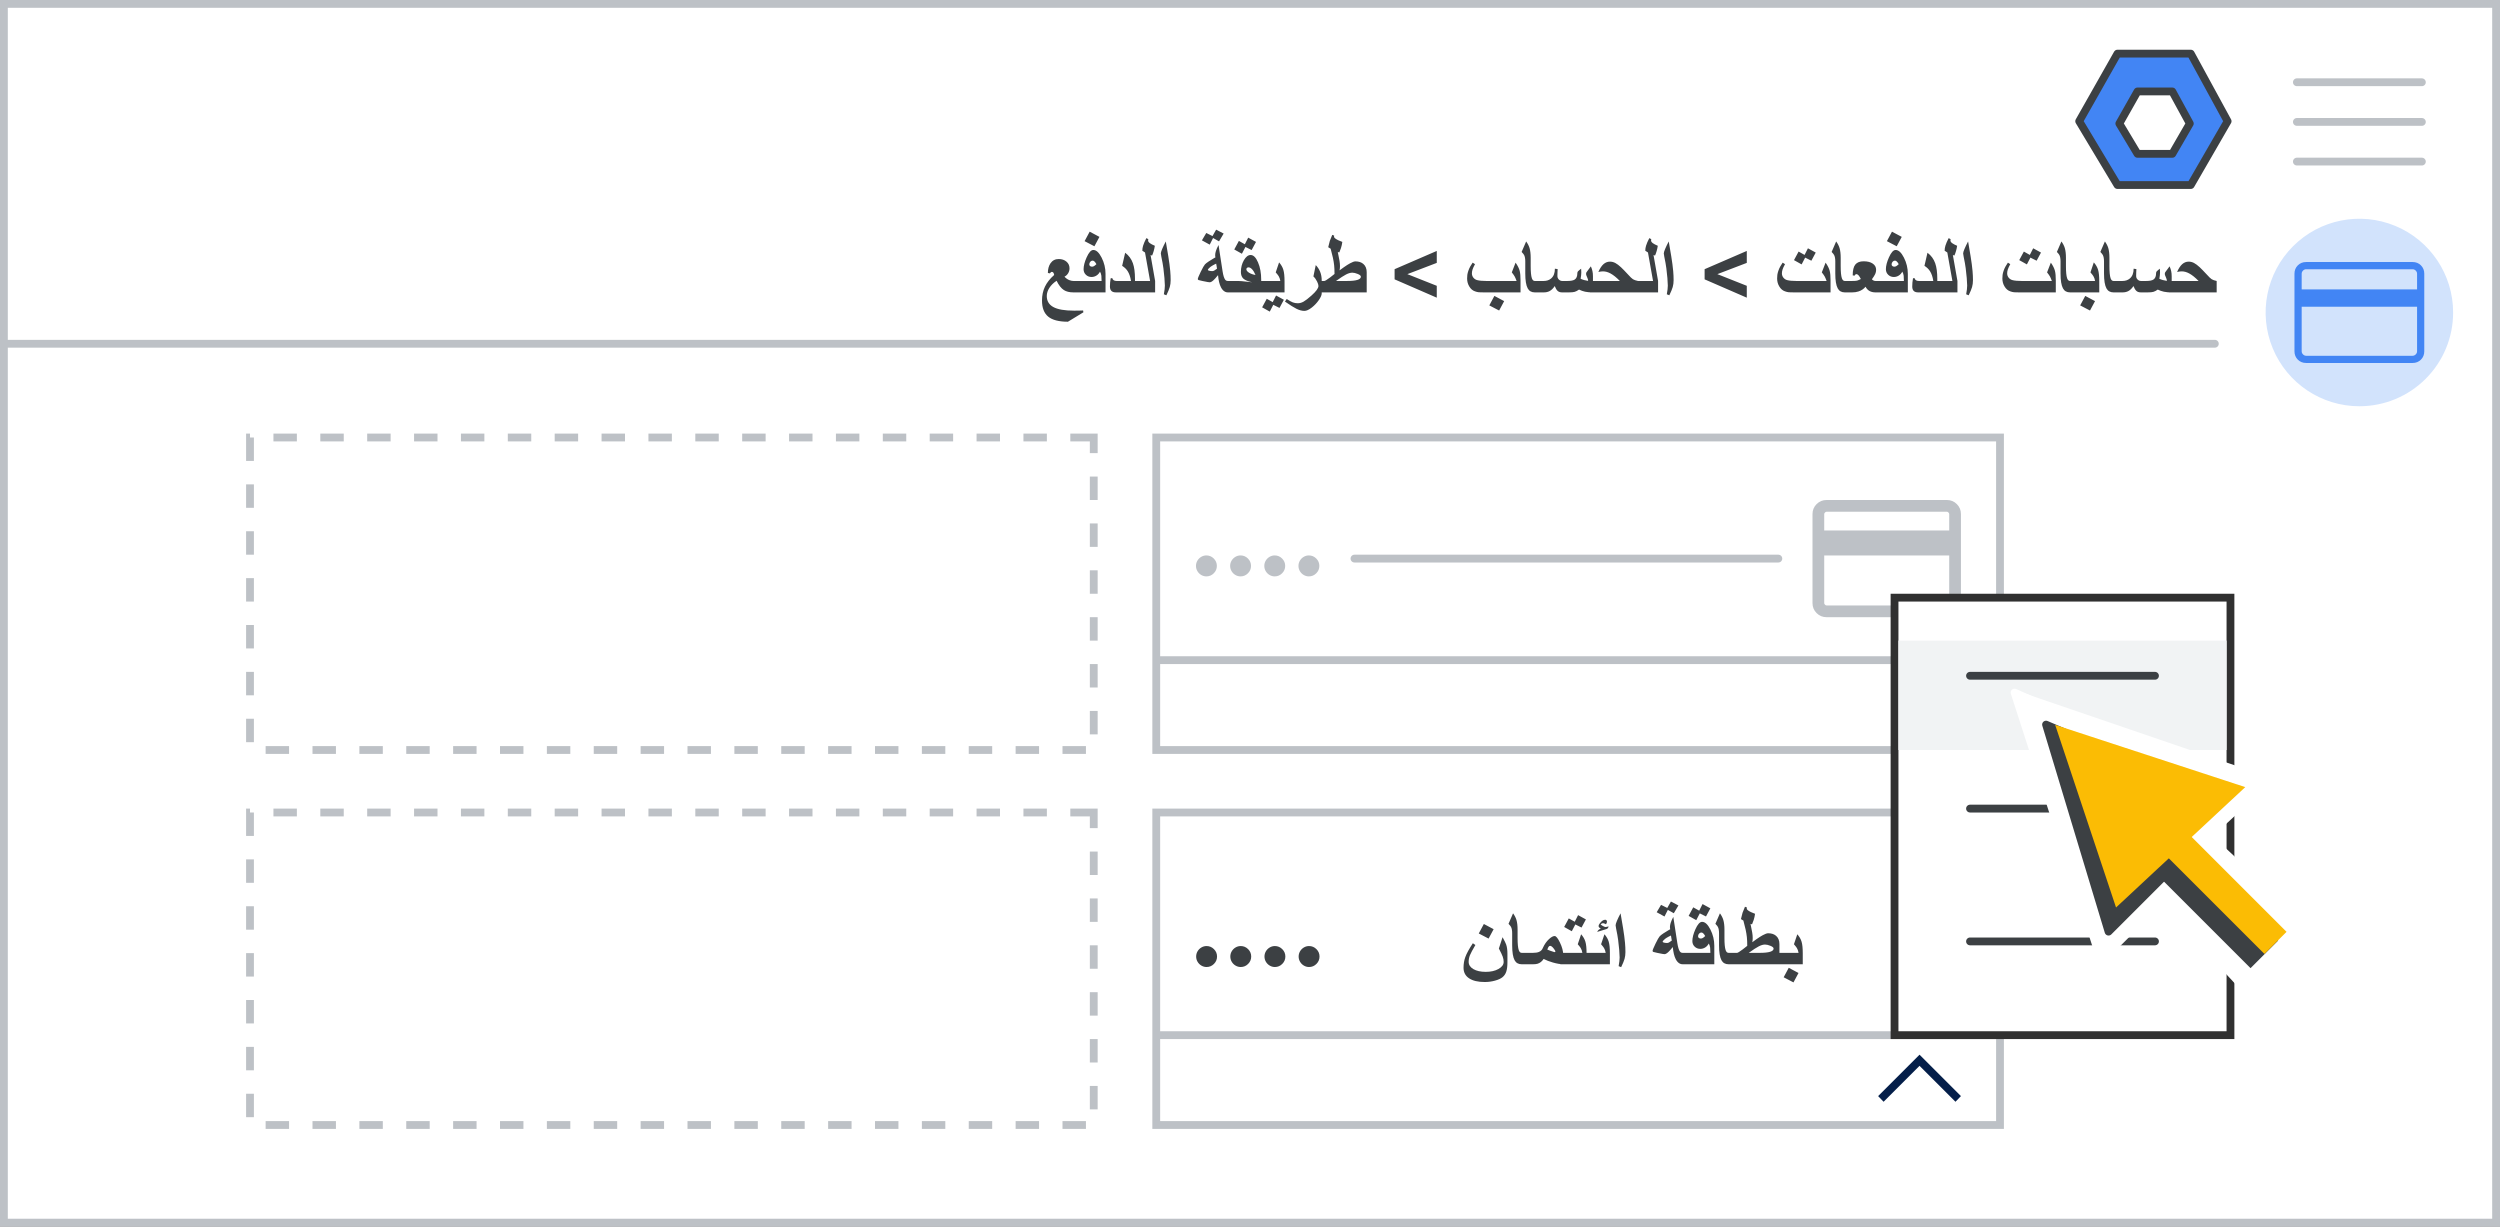 <svg width="320" height="157" viewBox="0 0 320 157" fill="none" xmlns="http://www.w3.org/2000/svg">
<rect x="0" y="0" width="320" height="157" fill="#808080" stroke="none"/>
<g id="admin-cc-payment-type-options 1" clip-path="url(#clip0_18_10531)">
<g id="admin-cc-payment-type-options">
<path id="Rectangle" d="M0.5 0.5H319.5V156.5H0.5V0.5Z" fill="white" stroke="#BDC1C6"/>
<path id="Line" d="M283.5 44H1" stroke="#BDC1C6" stroke-linecap="round"/>
<g id="Logos/admin">
<g id="Group-3-Copy">
<path id="Path-19" fill-rule="evenodd" clip-rule="evenodd" d="M280.417 6.864H271.038L266.136 15.517L271.038 23.685H280.417L285.136 15.517L280.417 6.864Z" fill="#4285F4" stroke="#3C4043" stroke-linejoin="round"/>
<path id="Path-19_2" fill-rule="evenodd" clip-rule="evenodd" d="M278.055 11.705H273.601L271.274 15.813L273.601 19.692H278.055L280.296 15.813L278.055 11.705Z" fill="white" stroke="#3C4043" stroke-linejoin="round"/>
</g>
</g>
<g id="UI/menu-light-grey">
<path id="Line_2" d="M310 10.529H294" stroke="#BDC1C6" stroke-linecap="round" stroke-linejoin="round"/>
<path id="Line_3" d="M310 15.606H294" stroke="#BDC1C6" stroke-linecap="round" stroke-linejoin="round"/>
<path id="Line_4" d="M310 20.683H294" stroke="#BDC1C6" stroke-linecap="round" stroke-linejoin="round"/>
</g>
<g id="nav-directory-on">
<path id="Path" d="M302 52C297.146 52 292.771 49.076 290.913 44.591C289.056 40.107 290.084 34.945 293.516 31.514C296.949 28.082 302.111 27.056 306.595 28.915C311.079 30.773 314.002 35.15 314 40.004C314 43.186 312.736 46.238 310.485 48.488C308.235 50.738 305.182 52.001 302 52Z" fill="#D2E3FC"/>
<g id="credit_card_BASELINE_P900">
<path id="Shape" d="M293.692 35.039V44.962C293.692 45.392 293.834 45.75 294.119 46.035C294.404 46.319 294.762 46.462 295.192 46.462H308.808C309.238 46.462 309.596 46.319 309.88 46.035C310.165 45.75 310.308 45.392 310.308 44.962V35.039C310.308 34.608 310.165 34.25 309.88 33.966C309.596 33.681 309.238 33.539 308.808 33.539H295.192C294.762 33.539 294.404 33.681 294.119 33.966C293.834 34.25 293.692 34.608 293.692 35.039ZM309.385 37.046H294.615V35.039C294.615 34.885 294.673 34.75 294.789 34.635C294.904 34.52 295.038 34.462 295.192 34.462H308.808C308.962 34.462 309.096 34.52 309.211 34.635C309.327 34.75 309.385 34.885 309.385 35.039V37.046ZM309.385 39.262V44.962C309.385 45.115 309.327 45.25 309.211 45.365C309.096 45.481 308.962 45.539 308.808 45.539H295.192C295.038 45.539 294.904 45.481 294.789 45.365C294.673 45.25 294.615 45.115 294.615 44.962V39.262H309.385Z" fill="#4285F4"/>
</g>
</g>
<path id="Rectangle_2" d="M148 56H256V96H148V56Z" stroke="#BDC1C6"/>
<path id="Rectangle_3" d="M148 104H256V144H148V104Z" stroke="#BDC1C6"/>
<path id="Rectangle_4" fill-rule="evenodd" clip-rule="evenodd" d="M140 56H32V96H140V56Z" stroke="#BDC1C6" stroke-dasharray="3 3"/>
<path id="Rectangle_5" fill-rule="evenodd" clip-rule="evenodd" d="M140 104H32V144H140V104Z" stroke="#BDC1C6" stroke-dasharray="3 3"/>
<path id="Line-18" d="M255.5 84.5H148.5" stroke="#BDC1C6" stroke-linecap="square"/>
<path id="Line-18_2" d="M255.5 132.5H148.5" stroke="#BDC1C6" stroke-linecap="square"/>
<g id="&#226;&#128;&#162;&#226;&#128;&#162;&#226;&#128;&#162;&#226;&#128;&#162;">
<path id="Path_2" d="M167.535 73.778C167.901 73.778 168.217 73.646 168.481 73.382C168.745 73.118 168.877 72.803 168.877 72.436C168.877 72.07 168.745 71.754 168.481 71.49C168.217 71.226 167.901 71.094 167.535 71.094C167.3 71.094 167.08 71.155 166.875 71.276C166.669 71.397 166.506 71.56 166.385 71.765C166.264 71.971 166.204 72.194 166.204 72.436C166.204 72.678 166.264 72.902 166.385 73.107C166.506 73.313 166.669 73.476 166.875 73.597C167.08 73.718 167.3 73.778 167.535 73.778Z" fill="#BDC1C6"/>
<path id="Path_3" d="M163.162 73.778C163.529 73.778 163.844 73.646 164.108 73.382C164.372 73.118 164.504 72.803 164.504 72.436C164.504 72.07 164.372 71.754 164.108 71.49C163.844 71.226 163.529 71.094 163.162 71.094C162.927 71.094 162.707 71.155 162.502 71.276C162.297 71.397 162.133 71.56 162.012 71.765C161.891 71.971 161.831 72.194 161.831 72.436C161.831 72.678 161.891 72.902 162.012 73.107C162.133 73.313 162.297 73.476 162.502 73.597C162.707 73.718 162.927 73.778 163.162 73.778Z" fill="#BDC1C6"/>
<path id="Path_4" d="M158.789 73.778C159.156 73.778 159.471 73.646 159.735 73.382C159.999 73.118 160.131 72.803 160.131 72.436C160.131 72.07 159.999 71.754 159.735 71.49C159.471 71.226 159.156 71.094 158.789 71.094C158.554 71.094 158.334 71.155 158.129 71.276C157.924 71.397 157.761 71.56 157.64 71.765C157.519 71.971 157.458 72.194 157.458 72.436C157.458 72.678 157.519 72.902 157.64 73.107C157.761 73.313 157.924 73.476 158.129 73.597C158.334 73.718 158.554 73.778 158.789 73.778Z" fill="#BDC1C6"/>
<path id="Path_5" d="M154.416 73.778C154.783 73.778 155.098 73.646 155.362 73.382C155.626 73.118 155.758 72.803 155.758 72.436C155.758 72.07 155.626 71.754 155.362 71.49C155.098 71.226 154.783 71.094 154.416 71.094C154.181 71.094 153.961 71.155 153.756 71.276C153.551 71.397 153.388 71.56 153.267 71.765C153.146 71.971 153.085 72.194 153.085 72.436C153.085 72.678 153.146 72.902 153.267 73.107C153.388 73.313 153.551 73.476 153.756 73.597C153.961 73.718 154.181 73.778 154.416 73.778Z" fill="#BDC1C6"/>
</g>
<g id="UI/line-light-grey">
<path id="Line-5" d="M227.628 71.5H173.372" stroke="#BDC1C6" stroke-linecap="round" stroke-linejoin="round"/>
</g>
<g id="Credit-card-&#226;&#128;&#162;&#226;&#128;&#162;&#226;&#128;&#162;&#226;&#128;&#162;">
<path id="Path_6" d="M167.557 123.778C167.924 123.778 168.239 123.646 168.503 123.382C168.767 123.118 168.899 122.802 168.899 122.436C168.899 122.069 168.767 121.754 168.503 121.49C168.239 121.226 167.924 121.094 167.557 121.094C167.323 121.094 167.103 121.154 166.897 121.275C166.692 121.396 166.529 121.559 166.408 121.765C166.287 121.97 166.226 122.194 166.226 122.436C166.226 122.678 166.287 122.901 166.408 123.107C166.529 123.312 166.692 123.475 166.897 123.596C167.103 123.717 167.323 123.778 167.557 123.778Z" fill="#3C4043"/>
<path id="Path_7" d="M163.184 123.778C163.551 123.778 163.866 123.646 164.13 123.382C164.394 123.118 164.526 122.802 164.526 122.436C164.526 122.069 164.394 121.754 164.13 121.49C163.866 121.226 163.551 121.094 163.184 121.094C162.95 121.094 162.73 121.154 162.524 121.275C162.319 121.396 162.156 121.559 162.035 121.765C161.914 121.97 161.853 122.194 161.853 122.436C161.853 122.678 161.914 122.901 162.035 123.107C162.156 123.312 162.319 123.475 162.524 123.596C162.73 123.717 162.95 123.778 163.184 123.778Z" fill="#3C4043"/>
<path id="Path_8" d="M158.812 123.778C159.178 123.778 159.494 123.646 159.758 123.382C160.022 123.118 160.154 122.802 160.154 122.436C160.154 122.069 160.022 121.754 159.758 121.49C159.494 121.226 159.178 121.094 158.812 121.094C158.577 121.094 158.357 121.154 158.152 121.275C157.946 121.396 157.783 121.559 157.662 121.765C157.541 121.97 157.481 122.194 157.481 122.436C157.481 122.678 157.541 122.901 157.662 123.107C157.783 123.312 157.946 123.475 158.152 123.596C158.357 123.717 158.577 123.778 158.812 123.778Z" fill="#3C4043"/>
<path id="Path_9" d="M154.439 123.778C154.805 123.778 155.121 123.646 155.385 123.382C155.649 123.118 155.781 122.802 155.781 122.436C155.781 122.069 155.649 121.754 155.385 121.49C155.121 121.226 154.805 121.094 154.439 121.094C154.204 121.094 153.984 121.154 153.779 121.275C153.573 121.396 153.41 121.559 153.289 121.765C153.168 121.97 153.108 122.194 153.108 122.436C153.108 122.678 153.168 122.901 153.289 123.107C153.41 123.312 153.573 123.475 153.779 123.596C153.984 123.717 154.204 123.778 154.439 123.778Z" fill="#3C4043"/>
</g>
<g id="credit_card_BASELINE_N800">
<path id="Shape_2" d="M232 65.8V77.2C232 77.7 232.175 78.125 232.525 78.475C232.875 78.825 233.3 79 233.8 79H249.2C249.7 79 250.125 78.825 250.475 78.475C250.825 78.125 251 77.7 251 77.2V65.8C251 65.3 250.825 64.875 250.475 64.525C250.125 64.175 249.7 64 249.2 64H233.8C233.3 64 232.875 64.175 232.525 64.525C232.175 64.875 232 65.3 232 65.8ZM249.5 67.9H233.5V65.8C233.5 65.733 233.533 65.667 233.6 65.6C233.667 65.533 233.733 65.5 233.8 65.5H249.2C249.267 65.5 249.333 65.533 249.4 65.6C249.467 65.667 249.5 65.733 249.5 65.8V67.9ZM249.5 71.1V77.2C249.5 77.267 249.467 77.333 249.4 77.4C249.333 77.467 249.267 77.5 249.2 77.5H233.8C233.733 77.5 233.667 77.467 233.6 77.4C233.533 77.333 233.5 77.267 233.5 77.2V71.1H249.5Z" fill="#BDC1C6"/>
</g>
<path id="Rectangle_6" d="M242.5 76.5H285.5V132.5H242.5V76.5Z" fill="white" stroke="#303030"/>
<g id="Group">
<g id="UI/line-dark-grey">
<path id="Line-5_2" d="M275.838 103.5H252.162" stroke="#3C4043" stroke-linecap="round" stroke-linejoin="round"/>
</g>
<g id="UI/line-dark-grey_2">
<path id="Line-5_3" d="M275.838 120.5H252.162" stroke="#3C4043" stroke-linecap="round" stroke-linejoin="round"/>
</g>
</g>
<g id="expand_more_BASELINE_P900">
<path id="Path_10" d="M245.7 135L251 140.3L250.3 141.025L245.7 136.425L241.1 141.025L240.4 140.3L245.7 135Z" fill="#041E49"/>
</g>
<path id="Rectangle_7" d="M243 82H285V96H243V82Z" fill="#F1F3F4"/>
<g id="UI/line-dark-grey_3">
<path id="Line-5_4" d="M275.838 86.5H252.162" stroke="#3C4043" stroke-linecap="round" stroke-linejoin="round"/>
</g>
<g id="UI/arrow">
<g id="white-bg">
<g id="Group_2">
<g id="Group-3">
<path id="Triangle" d="M257.865 88.652L285.052 100.816L276.094 101.248L280.179 111.592L268.912 122.859L257.865 88.652Z" fill="white" stroke="white" stroke-linejoin="round"/>
<path id="Triangle_2" d="M258.795 88.636L291.15 99.707L270.607 118.762L258.795 88.636Z" fill="white"/>
</g>
<g id="Group-2">
<path id="Rectangle_8" d="M274.883 113.831L282.36 106.189L296.149 119.127L287.664 127.612L274.883 113.831Z" fill="white"/>
</g>
</g>
</g>
<g id="Group-5-2">
<g id="Group_3">
<path id="Triangle_3" d="M261.894 92.75L282.894 101.75L275.894 102.25L278.894 110.25L269.894 119.25L261.894 92.75Z" fill="#3C4043" stroke="#3C4043" stroke-linejoin="round"/>
<g id="Group-2_2">
<path id="Rectangle_9" d="M276.174 112.03L279.257 108.814L291.604 120.389L288.068 123.924L276.174 112.03Z" fill="#3C4043"/>
<path id="Rectangle_10" d="M279.465 106.062L276.636 108.891L289.849 122.103L292.677 119.275L279.465 106.062Z" fill="#FBBC04"/>
</g>
<path id="Triangle_4" d="M263.061 92.784L287.394 100.75L270.853 116.158L263.061 92.784Z" fill="#FBBC04"/>
</g>
</g>
</g>
</g>
<path id="Payment Accounts &#62; A" d="M138.672 39.977L136.695 41.181C135.532 41.181 134.687 40.96 134.16 40.52C133.637 40.083 133.376 39.398 133.376 38.463C133.376 37.811 133.501 37.222 133.752 36.696C134.003 36.169 134.396 35.67 134.934 35.197C134.891 34.932 134.794 34.8 134.644 34.8C134.586 34.8 134.542 34.816 134.509 34.848C134.466 34.902 134.425 34.95 134.386 34.993L134.128 34.94C134.128 34.442 134.239 34.03 134.461 33.704C134.712 33.339 135.062 33.156 135.514 33.156C135.915 33.156 136.246 33.267 136.507 33.489C136.769 33.711 136.899 33.998 136.899 34.349C136.899 34.56 136.846 34.76 136.738 34.95C136.62 35.158 136.459 35.312 136.255 35.412C136.434 35.62 136.652 35.772 136.91 35.869C137.086 35.933 137.25 35.965 137.404 35.965H138.156V37.426H137.404C136.892 37.426 136.482 37.326 136.174 37.126C135.831 36.904 135.521 36.508 135.245 35.938C134.844 36.203 134.534 36.508 134.316 36.852C134.097 37.192 133.988 37.539 133.988 37.894C133.988 38.527 134.268 38.996 134.826 39.301C135.388 39.609 136.273 39.763 137.479 39.763C137.666 39.763 137.863 39.761 138.07 39.757C138.278 39.754 138.468 39.748 138.64 39.741L138.672 39.977ZM141.508 37.426H137.78V35.965H141.003C141.003 35.654 140.994 35.432 140.976 35.299C140.947 35.095 140.888 34.918 140.799 34.768C140.684 34.99 140.53 35.16 140.337 35.278C140.144 35.396 139.938 35.455 139.719 35.455C139.433 35.455 139.191 35.36 138.994 35.17C138.797 34.981 138.699 34.742 138.699 34.456C138.699 34.033 138.828 33.532 139.085 32.952C139.368 32.315 139.655 31.996 139.945 31.996C140.321 31.996 140.675 32.324 141.008 32.979C141.341 33.634 141.508 34.327 141.508 35.058V37.426ZM140.342 33.812C140.246 33.643 140.16 33.527 140.084 33.462C140.013 33.394 139.934 33.36 139.848 33.36C139.741 33.36 139.644 33.409 139.558 33.505C139.472 33.602 139.429 33.715 139.429 33.844C139.429 33.926 139.461 33.996 139.526 34.053C139.594 34.107 139.68 34.134 139.784 34.134C139.866 34.134 139.948 34.111 140.031 34.064C140.117 34.014 140.221 33.93 140.342 33.812ZM140.729 30.32L140.084 31.523L138.828 30.868L139.478 29.654L140.729 30.32ZM145.278 37.426H142.845C142.609 37.426 142.428 37.376 142.303 37.276C142.149 37.154 142.072 36.955 142.072 36.68C142.072 36.522 142.079 36.352 142.093 36.169C142.111 35.987 142.136 35.802 142.168 35.616L142.373 35.605C142.401 35.731 142.464 35.822 142.561 35.879C142.661 35.937 142.781 35.965 142.92 35.965H144.768C144.686 35.439 144.542 35.018 144.338 34.703C144.17 34.442 143.936 34.216 143.635 34.026L144.021 32.351C144.487 32.698 144.816 33.145 145.01 33.693C145.189 34.198 145.278 34.868 145.278 35.702V37.426ZM147.856 37.426H144.902V35.965H147.212L146.562 32.318L146.218 32.093C146.218 31.881 146.25 31.669 146.315 31.454C146.397 31.181 146.537 30.857 146.734 30.481L146.981 30.61C146.981 30.632 146.974 30.689 146.959 30.782C146.959 30.9 147.035 31.015 147.185 31.126C147.318 31.226 147.529 31.337 147.819 31.459C147.787 31.688 147.738 31.912 147.674 32.13C147.613 32.349 147.543 32.544 147.464 32.716L147.271 32.641L147.856 35.965V37.426ZM149.844 35.863C149.844 36.182 149.806 36.474 149.731 36.739C149.656 37 149.511 37.353 149.296 37.797L148.974 37.668C149.06 37.21 149.103 36.837 149.103 36.551C149.103 36.332 149.085 36.012 149.049 35.589C149.013 35.167 148.968 34.75 148.915 34.338C148.861 33.922 148.773 33.428 148.651 32.855C148.608 32.655 148.587 32.517 148.587 32.442C148.587 32.331 148.642 32.143 148.753 31.878C148.864 31.609 149.02 31.285 149.221 30.906L149.543 32.807C149.661 33.53 149.743 34.157 149.79 34.687C149.826 35.095 149.844 35.487 149.844 35.863ZM156.627 29.896L156.037 30.895L155.274 30.465L154.844 31.314L153.845 30.766L154.404 29.821L155.199 30.218L155.666 29.396L156.627 29.896ZM157.868 37.426H157.165C157.036 37.426 156.917 37.399 156.81 37.346C156.602 37.242 156.427 37.052 156.284 36.776C156.09 36.397 155.965 35.878 155.908 35.219C155.664 35.52 155.474 35.733 155.338 35.858C155.141 36.041 154.977 36.132 154.844 36.132C154.776 36.132 154.69 36.121 154.586 36.1L153.931 35.971C153.652 35.913 153.48 35.872 153.416 35.847C153.351 35.822 153.319 35.777 153.319 35.713C153.319 35.616 153.442 35.312 153.689 34.8C153.94 34.284 154.121 33.965 154.232 33.844C154.321 33.747 154.481 33.622 154.71 33.468C154.846 33.375 155.039 33.255 155.29 33.108L155.575 32.941C155.564 32.891 155.555 32.841 155.548 32.791C155.544 32.737 155.542 32.687 155.542 32.641C155.542 32.505 155.573 32.334 155.634 32.13C155.698 31.923 155.811 31.667 155.972 31.362L156.488 34.714C156.57 35.24 156.678 35.596 156.81 35.783C156.896 35.904 157.014 35.965 157.165 35.965H157.868V37.426ZM155.779 34.392L155.671 33.747C155.557 33.801 155.467 33.844 155.403 33.876C155.206 33.98 155.048 34.077 154.93 34.166C154.844 34.238 154.773 34.304 154.715 34.365C154.644 34.444 154.608 34.503 154.608 34.542C154.608 34.592 154.671 34.632 154.796 34.66C154.921 34.689 155.045 34.703 155.167 34.703C155.245 34.703 155.328 34.682 155.414 34.639C155.5 34.592 155.621 34.51 155.779 34.392ZM161.435 37.426H157.492V35.965H158.459C158.624 35.965 158.779 35.972 158.926 35.987C159.32 36.03 159.77 36.078 160.274 36.132C159.741 36.014 159.367 35.858 159.152 35.665C158.941 35.468 158.835 35.183 158.835 34.81C158.835 34.255 158.962 33.756 159.216 33.312C159.474 32.864 159.762 32.641 160.081 32.641C160.443 32.641 160.758 32.954 161.026 33.581C161.299 34.204 161.435 34.957 161.435 35.842V37.426ZM160.704 35.197C160.575 34.889 160.432 34.649 160.274 34.477C160.117 34.306 159.959 34.22 159.802 34.22C159.73 34.22 159.667 34.243 159.614 34.29C159.56 34.336 159.533 34.392 159.533 34.456C159.533 34.61 159.648 34.76 159.877 34.907C160.11 35.05 160.385 35.147 160.704 35.197ZM160.769 30.965L160.21 32.007L159.415 31.609L158.964 32.48L157.986 31.932L158.577 30.836L159.34 31.266L159.77 30.417L160.769 30.965ZM164.421 37.426H161.059V35.965H163.884C163.844 35.722 163.773 35.516 163.669 35.348C163.615 35.255 163.49 35.093 163.293 34.864L163.723 33.586C163.991 33.89 164.174 34.209 164.271 34.542C164.371 34.875 164.421 35.369 164.421 36.024V37.426ZM164.335 38.372L163.776 39.414L162.981 39.016L162.53 39.886L161.553 39.338L162.144 38.243L162.906 38.672L163.336 37.824L164.335 38.372ZM169.18 37.55C169.18 37.768 169.054 38.058 168.804 38.42C168.553 38.778 168.259 39.09 167.923 39.355C167.55 39.648 167.232 39.795 166.967 39.795C166.652 39.795 166.313 39.705 165.952 39.526C165.637 39.372 165.144 39.065 164.475 38.602L164.7 38.27C165.022 38.484 165.282 38.629 165.479 38.705C165.676 38.78 165.889 38.817 166.118 38.817C166.365 38.817 166.612 38.748 166.859 38.608C167.106 38.468 167.443 38.209 167.869 37.829C168.464 37.299 168.761 36.891 168.761 36.605C168.761 36.461 168.703 36.273 168.589 36.041C168.46 35.776 168.302 35.555 168.116 35.38L168.417 33.93C168.66 34.18 168.848 34.469 168.981 34.794C169.113 35.12 169.18 35.491 169.18 35.906V37.55ZM174.938 37.426H168.804V35.965H169.518C169.604 35.965 169.846 35.817 170.243 35.52C170.376 35.423 170.567 35.273 170.818 35.068C170.818 34.628 170.802 34.255 170.77 33.951C170.737 33.647 170.685 33.33 170.614 33.001C170.596 32.922 170.499 32.533 170.324 31.835L170.012 31.642C170.095 31.266 170.163 30.997 170.216 30.836C170.27 30.671 170.374 30.413 170.528 30.062L170.775 30.159C170.775 30.181 170.768 30.227 170.753 30.299C170.753 30.424 170.931 30.573 171.285 30.745C171.403 30.802 171.581 30.875 171.817 30.965C171.781 31.244 171.724 31.506 171.645 31.749C171.606 31.871 171.534 32.06 171.43 32.318L171.237 32.254C171.348 32.762 171.421 33.138 171.457 33.382C171.496 33.622 171.516 33.837 171.516 34.026V34.085C171.516 34.189 171.513 34.272 171.505 34.333C171.502 34.39 171.487 34.481 171.462 34.606C171.649 34.47 171.837 34.334 172.026 34.198C172.316 33.994 172.576 33.829 172.805 33.704C173.106 33.539 173.335 33.457 173.493 33.457C173.915 33.457 174.254 33.566 174.508 33.785C174.794 34.032 174.938 34.388 174.938 34.853V37.426ZM174.191 35.417C174.191 35.292 174.058 35.176 173.793 35.068C173.528 34.957 173.296 34.902 173.095 34.902C172.859 34.902 172.592 34.979 172.295 35.133C172.001 35.283 171.573 35.561 171.011 35.965H172.418C173.6 35.965 174.191 35.783 174.191 35.417ZM183.907 38.103L178.509 35.756V34.456L183.907 32.12V33.65L180.142 35.09L183.907 36.583V38.103ZM194.628 37.426H190.122C189.903 37.426 189.722 37.425 189.579 37.421C189.436 37.417 189.328 37.412 189.257 37.405C189.121 37.391 188.969 37.353 188.8 37.292C188.503 37.192 188.261 36.988 188.075 36.68C187.885 36.372 187.791 36.028 187.791 35.648C187.791 35.498 187.799 35.344 187.817 35.187C187.839 35.029 187.88 34.861 187.941 34.682C188.013 34.467 188.097 34.275 188.193 34.107C188.294 33.935 188.396 33.772 188.5 33.618L188.8 33.812C188.722 33.955 188.655 34.085 188.602 34.204C188.551 34.322 188.512 34.422 188.483 34.504C188.43 34.673 188.403 34.836 188.403 34.993C188.403 35.197 188.467 35.382 188.596 35.546C188.732 35.711 188.904 35.817 189.112 35.863C189.237 35.895 189.4 35.921 189.601 35.938C189.801 35.956 190.014 35.965 190.24 35.965H194.123C194.019 35.682 193.937 35.489 193.876 35.385C193.797 35.246 193.675 35.072 193.511 34.864L193.994 33.618C194.263 34.001 194.438 34.352 194.521 34.671C194.592 34.957 194.628 35.369 194.628 35.906V37.426ZM192.533 38.544L191.889 39.747L190.632 39.091L191.282 37.877L192.533 38.544ZM197.206 37.426H196.454C196.035 37.426 195.733 37.254 195.546 36.911C195.339 36.531 195.235 35.892 195.235 34.993V33.462C195.235 33.115 195.187 32.845 195.09 32.651C195.043 32.558 194.936 32.424 194.768 32.248L195.348 30.906C195.555 31.192 195.7 31.475 195.783 31.754C195.879 32.08 195.928 32.496 195.928 33.001V34.059C195.928 34.807 195.978 35.326 196.078 35.616C196.157 35.849 196.282 35.965 196.454 35.965H197.206V37.426ZM203.898 37.426C203.497 37.426 203.164 37.398 202.899 37.34C202.634 37.283 202.373 37.192 202.115 37.066C201.908 37.213 201.721 37.31 201.557 37.356C201.396 37.403 201.152 37.426 200.826 37.426H199.951C199.711 37.426 199.521 37.364 199.381 37.238C199.242 37.113 199.116 36.905 199.005 36.615C198.808 36.916 198.588 37.131 198.345 37.26C198.137 37.371 197.888 37.426 197.598 37.426H196.83V35.965H197.598C197.974 35.965 198.287 35.86 198.538 35.648C198.864 35.373 199.027 34.954 199.027 34.392L199.381 34.445C199.374 34.56 199.367 34.691 199.36 34.837C199.353 34.984 199.349 35.147 199.349 35.326C199.349 35.509 199.412 35.661 199.537 35.783C199.662 35.904 199.806 35.965 199.967 35.965H200.627C201.064 35.965 201.376 35.904 201.562 35.783C201.788 35.636 201.9 35.362 201.9 34.961C201.9 34.875 201.927 34.798 201.981 34.73C202.013 34.691 202.079 34.632 202.18 34.553L202.384 34.392C202.391 34.46 202.396 34.553 202.4 34.671C202.403 34.785 202.405 34.861 202.405 34.897C202.405 35.093 202.377 35.355 202.319 35.681C202.452 35.745 202.6 35.801 202.765 35.847C202.93 35.894 203.104 35.929 203.286 35.955C203.286 35.833 203.241 35.675 203.152 35.482C203.062 35.289 203.018 35.158 203.018 35.09C203.018 34.997 203.03 34.925 203.055 34.875C203.062 34.857 203.102 34.802 203.173 34.709L203.63 34.091C203.727 34.316 203.795 34.522 203.834 34.709C203.877 34.891 203.898 35.12 203.898 35.396V37.426ZM209.656 37.426H203.522V35.965H207.341C206.908 35.518 206.507 35.196 206.138 34.998C205.812 34.823 205.494 34.735 205.182 34.735C205.089 34.735 205.003 34.741 204.924 34.752C204.849 34.759 204.738 34.778 204.591 34.81C204.788 34.359 205.007 34.026 205.247 33.812C205.49 33.597 205.766 33.489 206.074 33.489C206.31 33.489 206.537 33.547 206.756 33.661C206.974 33.776 207.22 33.96 207.492 34.214C207.707 34.415 208.011 34.728 208.405 35.154C208.673 35.455 208.877 35.65 209.017 35.74C209.16 35.829 209.373 35.904 209.656 35.965V37.426ZM212.234 37.426H209.28V35.965H211.59L210.94 32.318L210.596 32.093C210.596 31.881 210.628 31.669 210.693 31.454C210.775 31.181 210.915 30.857 211.112 30.481L211.359 30.61C211.359 30.632 211.352 30.689 211.337 30.782C211.337 30.9 211.413 31.015 211.563 31.126C211.695 31.226 211.907 31.337 212.197 31.459C212.165 31.688 212.116 31.912 212.052 32.13C211.991 32.349 211.921 32.544 211.842 32.716L211.649 32.641L212.234 35.965V37.426ZM214.222 35.863C214.222 36.182 214.184 36.474 214.109 36.739C214.034 37 213.889 37.353 213.674 37.797L213.352 37.668C213.438 37.21 213.48 36.837 213.48 36.551C213.48 36.332 213.463 36.012 213.427 35.589C213.391 35.167 213.346 34.75 213.292 34.338C213.239 33.922 213.151 33.428 213.029 32.855C212.986 32.655 212.965 32.517 212.965 32.442C212.965 32.331 213.02 32.143 213.131 31.878C213.242 31.609 213.398 31.285 213.599 30.906L213.921 32.807C214.039 33.53 214.121 34.157 214.168 34.687C214.204 35.095 214.222 35.487 214.222 35.863ZM223.589 38.103L218.191 35.756V34.456L223.589 32.12V33.65L219.824 35.09L223.589 36.583V38.103ZM234.31 37.426H229.803C229.585 37.426 229.404 37.425 229.261 37.421C229.118 37.417 229.01 37.412 228.938 37.405C228.802 37.391 228.65 37.353 228.482 37.292C228.185 37.192 227.943 36.988 227.757 36.68C227.567 36.372 227.472 36.028 227.472 35.648C227.472 35.498 227.481 35.344 227.499 35.187C227.521 35.029 227.562 34.861 227.623 34.682C227.694 34.467 227.778 34.275 227.875 34.107C227.975 33.935 228.077 33.772 228.181 33.618L228.482 33.812C228.403 33.955 228.337 34.085 228.283 34.204C228.233 34.322 228.194 34.422 228.165 34.504C228.111 34.673 228.084 34.836 228.084 34.993C228.084 35.197 228.149 35.382 228.278 35.546C228.414 35.711 228.586 35.817 228.793 35.863C228.919 35.895 229.082 35.921 229.282 35.938C229.483 35.956 229.696 35.965 229.921 35.965H233.805C233.701 35.682 233.618 35.489 233.558 35.385C233.479 35.246 233.357 35.072 233.192 34.864L233.676 33.618C233.944 34.001 234.12 34.352 234.202 34.671C234.274 34.957 234.31 35.369 234.31 35.906V37.426ZM232.414 32.329L231.855 33.371L231.06 32.974L230.609 33.844L229.631 33.296L230.222 32.2L230.985 32.63L231.415 31.781L232.414 32.329ZM236.888 37.426H236.136C235.717 37.426 235.414 37.254 235.228 36.911C235.02 36.531 234.917 35.892 234.917 34.993V33.462C234.917 33.115 234.868 32.845 234.771 32.651C234.725 32.558 234.618 32.424 234.449 32.248L235.029 30.906C235.237 31.192 235.382 31.475 235.464 31.754C235.561 32.08 235.609 32.496 235.609 33.001V34.059C235.609 34.807 235.66 35.326 235.76 35.616C235.839 35.849 235.964 35.965 236.136 35.965H236.888V37.426ZM240.852 37.426H240.057C239.774 37.426 239.525 37.369 239.31 37.254C239.095 37.14 238.922 36.955 238.789 36.701C238.556 36.988 238.254 37.19 237.881 37.308C237.634 37.387 237.366 37.426 237.076 37.426H236.512V35.965H237.076C237.373 35.965 237.581 35.951 237.699 35.922C237.82 35.89 237.983 35.82 238.188 35.713C238.08 35.502 237.987 35.349 237.908 35.256C237.812 35.145 237.711 35.09 237.607 35.09C237.568 35.09 237.53 35.104 237.495 35.133C237.462 35.158 237.425 35.208 237.382 35.283L237.146 35.251C237.146 34.603 237.257 34.141 237.479 33.865C237.704 33.586 238.059 33.446 238.542 33.446C239.04 33.446 239.43 33.545 239.713 33.742C239.999 33.935 240.143 34.202 240.143 34.542C240.143 34.725 240.105 34.9 240.03 35.068C239.955 35.233 239.813 35.459 239.605 35.745C239.656 35.813 239.724 35.867 239.81 35.906C239.896 35.946 239.978 35.965 240.057 35.965H240.852V37.426ZM244.203 37.426H240.476V35.965H243.698C243.698 35.654 243.689 35.432 243.671 35.299C243.643 35.095 243.584 34.918 243.494 34.768C243.38 34.99 243.226 35.16 243.032 35.278C242.839 35.396 242.633 35.455 242.415 35.455C242.128 35.455 241.886 35.36 241.689 35.17C241.493 34.981 241.394 34.742 241.394 34.456C241.394 34.033 241.523 33.532 241.781 32.952C242.064 32.315 242.35 31.996 242.64 31.996C243.016 31.996 243.371 32.324 243.704 32.979C244.037 33.634 244.203 34.327 244.203 35.058V37.426ZM243.038 33.812C242.941 33.643 242.855 33.527 242.78 33.462C242.708 33.394 242.629 33.36 242.543 33.36C242.436 33.36 242.339 33.409 242.253 33.505C242.167 33.602 242.125 33.715 242.125 33.844C242.125 33.926 242.157 33.996 242.221 34.053C242.289 34.107 242.375 34.134 242.479 34.134C242.561 34.134 242.644 34.111 242.726 34.064C242.812 34.014 242.916 33.93 243.038 33.812ZM243.424 30.32L242.78 31.523L241.523 30.868L242.173 29.654L243.424 30.32ZM247.974 37.426H245.541C245.304 37.426 245.123 37.376 244.998 37.276C244.844 37.154 244.767 36.955 244.767 36.68C244.767 36.522 244.774 36.352 244.789 36.169C244.806 35.987 244.832 35.802 244.864 35.616L245.068 35.605C245.097 35.731 245.159 35.822 245.256 35.879C245.356 35.937 245.476 35.965 245.616 35.965H247.463C247.381 35.439 247.238 35.018 247.034 34.703C246.865 34.442 246.631 34.216 246.33 34.026L246.717 32.351C247.182 32.698 247.512 33.145 247.705 33.693C247.884 34.198 247.974 34.868 247.974 35.702V37.426ZM250.552 37.426H247.598V35.965H249.907L249.257 32.318L248.914 32.093C248.914 31.881 248.946 31.669 249.01 31.454C249.093 31.181 249.232 30.857 249.429 30.481L249.676 30.61C249.676 30.632 249.669 30.689 249.655 30.782C249.655 30.9 249.73 31.015 249.88 31.126C250.013 31.226 250.224 31.337 250.514 31.459C250.482 31.688 250.434 31.912 250.369 32.13C250.308 32.349 250.238 32.544 250.16 32.716L249.966 32.641L250.552 35.965V37.426ZM252.539 35.863C252.539 36.182 252.501 36.474 252.426 36.739C252.351 37 252.206 37.353 251.991 37.797L251.669 37.668C251.755 37.21 251.798 36.837 251.798 36.551C251.798 36.332 251.78 36.012 251.744 35.589C251.708 35.167 251.664 34.75 251.61 34.338C251.556 33.922 251.468 33.428 251.347 32.855C251.304 32.655 251.282 32.517 251.282 32.442C251.282 32.331 251.338 32.143 251.449 31.878C251.56 31.609 251.715 31.285 251.916 30.906L252.238 32.807C252.356 33.53 252.439 34.157 252.485 34.687C252.521 35.095 252.539 35.487 252.539 35.863ZM263.142 37.426H258.635C258.417 37.426 258.236 37.425 258.093 37.421C257.95 37.417 257.842 37.412 257.771 37.405C257.634 37.391 257.482 37.353 257.314 37.292C257.017 37.192 256.775 36.988 256.589 36.68C256.399 36.372 256.304 36.028 256.304 35.648C256.304 35.498 256.313 35.344 256.331 35.187C256.353 35.029 256.394 34.861 256.455 34.682C256.526 34.467 256.61 34.275 256.707 34.107C256.807 33.935 256.909 33.772 257.013 33.618L257.314 33.812C257.235 33.955 257.169 34.085 257.115 34.204C257.065 34.322 257.026 34.422 256.997 34.504C256.943 34.673 256.917 34.836 256.917 34.993C256.917 35.197 256.981 35.382 257.11 35.546C257.246 35.711 257.418 35.817 257.625 35.863C257.751 35.895 257.914 35.921 258.114 35.938C258.315 35.956 258.528 35.965 258.753 35.965H262.637C262.533 35.682 262.451 35.489 262.39 35.385C262.311 35.246 262.189 35.072 262.024 34.864L262.508 33.618C262.776 34.001 262.952 34.352 263.034 34.671C263.106 34.957 263.142 35.369 263.142 35.906V37.426ZM261.246 32.329L260.687 33.371L259.892 32.974L259.441 33.844L258.463 33.296L259.054 32.2L259.817 32.63L260.247 31.781L261.246 32.329ZM265.72 37.426H264.968C264.549 37.426 264.246 37.254 264.06 36.911C263.852 36.531 263.749 35.892 263.749 34.993V33.462C263.749 33.115 263.7 32.845 263.604 32.651C263.557 32.558 263.45 32.424 263.281 32.248L263.861 30.906C264.069 31.192 264.214 31.475 264.296 31.754C264.393 32.08 264.441 32.496 264.441 33.001V34.059C264.441 34.807 264.492 35.326 264.592 35.616C264.671 35.849 264.796 35.965 264.968 35.965H265.72V37.426ZM268.706 37.426H265.344V35.965H268.169C268.13 35.722 268.058 35.516 267.954 35.348C267.9 35.255 267.775 35.093 267.578 34.864L268.008 33.586C268.276 33.89 268.459 34.209 268.556 34.542C268.656 34.875 268.706 35.369 268.706 36.024V37.426ZM268.164 38.544L267.519 39.747L266.262 39.091L266.912 37.877L268.164 38.544ZM271.284 37.426H270.532C270.113 37.426 269.811 37.254 269.625 36.911C269.417 36.531 269.313 35.892 269.313 34.993V33.462C269.313 33.115 269.265 32.845 269.168 32.651C269.121 32.558 269.014 32.424 268.846 32.248L269.426 30.906C269.633 31.192 269.778 31.475 269.861 31.754C269.958 32.08 270.006 32.496 270.006 33.001V34.059C270.006 34.807 270.056 35.326 270.156 35.616C270.235 35.849 270.36 35.965 270.532 35.965H271.284V37.426ZM277.977 37.426C277.576 37.426 277.243 37.398 276.978 37.34C276.713 37.283 276.451 37.192 276.193 37.066C275.986 37.213 275.799 37.31 275.635 37.356C275.474 37.403 275.23 37.426 274.904 37.426H274.029C273.789 37.426 273.599 37.364 273.459 37.238C273.32 37.113 273.194 36.905 273.083 36.615C272.887 36.916 272.666 37.131 272.423 37.26C272.215 37.371 271.966 37.426 271.676 37.426H270.908V35.965H271.676C272.052 35.965 272.366 35.86 272.616 35.648C272.942 35.373 273.105 34.954 273.105 34.392L273.459 34.445C273.452 34.56 273.445 34.691 273.438 34.837C273.431 34.984 273.427 35.147 273.427 35.326C273.427 35.509 273.49 35.661 273.615 35.783C273.741 35.904 273.884 35.965 274.045 35.965H274.706C275.142 35.965 275.454 35.904 275.64 35.783C275.866 35.636 275.979 35.362 275.979 34.961C275.979 34.875 276.005 34.798 276.059 34.73C276.091 34.691 276.158 34.632 276.258 34.553L276.462 34.392C276.469 34.46 276.474 34.553 276.478 34.671C276.482 34.785 276.483 34.861 276.483 34.897C276.483 35.093 276.455 35.355 276.397 35.681C276.53 35.745 276.679 35.801 276.843 35.847C277.008 35.894 277.182 35.929 277.364 35.955C277.364 35.833 277.319 35.675 277.23 35.482C277.14 35.289 277.096 35.158 277.096 35.09C277.096 34.997 277.108 34.925 277.133 34.875C277.14 34.857 277.18 34.802 277.251 34.709L277.708 34.091C277.805 34.316 277.873 34.522 277.912 34.709C277.955 34.891 277.977 35.12 277.977 35.396V37.426ZM283.734 37.426H277.601V35.965H281.419C280.986 35.518 280.585 35.196 280.216 34.998C279.89 34.823 279.572 34.735 279.26 34.735C279.167 34.735 279.081 34.741 279.002 34.752C278.927 34.759 278.816 34.778 278.669 34.81C278.866 34.359 279.085 34.026 279.325 33.812C279.568 33.597 279.844 33.489 280.152 33.489C280.388 33.489 280.616 33.547 280.834 33.661C281.052 33.776 281.298 33.96 281.57 34.214C281.785 34.415 282.089 34.728 282.483 35.154C282.751 35.455 282.956 35.65 283.095 35.74C283.238 35.829 283.451 35.904 283.734 35.965V37.426Z" fill="#3C4043"/>
<path id="Credit card" d="M192.951 123.163C192.951 123.657 192.903 124.055 192.806 124.355C192.709 124.653 192.55 124.893 192.328 125.075C192.11 125.258 191.787 125.406 191.361 125.521C190.939 125.639 190.502 125.698 190.051 125.698C189.181 125.698 188.509 125.539 188.037 125.22C187.568 124.905 187.333 124.456 187.333 123.872C187.333 123.374 187.408 122.92 187.559 122.508C187.723 122.053 188.046 121.462 188.525 120.735L188.848 120.961C188.493 121.566 188.26 122.005 188.149 122.277C188.042 122.549 187.988 122.83 187.988 123.12C187.988 123.496 188.189 123.804 188.59 124.044C188.994 124.28 189.524 124.398 190.18 124.398C190.824 124.398 191.367 124.275 191.807 124.028C192.248 123.781 192.468 123.478 192.468 123.12C192.468 122.898 192.428 122.678 192.35 122.459C192.274 122.241 192.11 121.892 191.855 121.412L192.328 119.962C192.579 120.417 192.733 120.73 192.79 120.902C192.897 121.213 192.951 121.609 192.951 122.089V123.163ZM191.184 118.936L190.54 120.139L189.283 119.484L189.933 118.27L191.184 118.936ZM195.529 123.426H194.777C194.358 123.426 194.056 123.254 193.87 122.911C193.662 122.531 193.558 121.892 193.558 120.993V119.462C193.558 119.115 193.51 118.845 193.413 118.651C193.367 118.558 193.259 118.424 193.091 118.249L193.671 116.906C193.879 117.192 194.024 117.475 194.106 117.754C194.203 118.08 194.251 118.496 194.251 119V120.059C194.251 120.807 194.301 121.326 194.401 121.616C194.48 121.849 194.605 121.965 194.777 121.965H195.529V123.426ZM200.095 123.421C199.719 123.421 199.277 123.347 198.768 123.201C198.32 123.072 197.927 122.92 197.586 122.744C197.379 123.056 197.123 123.26 196.818 123.356C196.672 123.403 196.471 123.426 196.217 123.426H195.153V121.965H196.217C196.539 121.965 196.795 121.926 196.985 121.847C197.228 121.747 197.397 121.573 197.49 121.326C197.694 120.871 197.955 120.497 198.274 120.204C198.557 119.942 198.797 119.812 198.994 119.812C199.176 119.812 199.402 120.087 199.67 120.639C199.953 121.222 200.095 121.759 200.095 122.25V123.421ZM199.09 121.799C199.09 121.72 199.013 121.584 198.859 121.391C198.688 121.176 198.539 121.068 198.414 121.068C198.274 121.068 198.156 121.229 198.059 121.552C198.245 121.623 198.387 121.677 198.483 121.713C198.773 121.82 198.936 121.874 198.972 121.874C199.051 121.874 199.09 121.849 199.09 121.799ZM203.081 123.426H199.719V121.965H202.544C202.505 121.722 202.433 121.516 202.329 121.348C202.275 121.255 202.15 121.093 201.953 120.864L202.383 119.586C202.651 119.89 202.834 120.209 202.931 120.542C203.031 120.875 203.081 121.369 203.081 122.024V123.426ZM202.995 117.685L202.437 118.727L201.642 118.329L201.19 119.199L200.213 118.651L200.804 117.556L201.566 117.985L201.996 117.137L202.995 117.685ZM206.067 123.426H202.705V121.965H205.53C205.491 121.722 205.419 121.516 205.315 121.348C205.262 121.255 205.136 121.093 204.939 120.864L205.369 119.586C205.638 119.89 205.82 120.209 205.917 120.542C206.017 120.875 206.067 121.369 206.067 122.024V123.426ZM205.906 118.582C205.874 118.696 205.831 118.78 205.777 118.834C205.738 118.873 205.677 118.906 205.595 118.931L204.435 119.285C204.506 119.156 204.569 119.069 204.623 119.022C204.676 118.972 204.769 118.922 204.902 118.872C204.802 118.807 204.728 118.748 204.682 118.694C204.639 118.637 204.617 118.582 204.617 118.528C204.617 118.481 204.632 118.429 204.66 118.372C204.689 118.311 204.726 118.252 204.773 118.195C205.006 117.883 205.237 117.728 205.466 117.728C205.534 117.728 205.588 117.751 205.627 117.797C205.67 117.84 205.691 117.898 205.691 117.969C205.691 118.027 205.682 118.077 205.665 118.12C205.65 118.159 205.618 118.22 205.568 118.302C205.389 118.213 205.267 118.168 205.203 118.168C205.138 118.168 205.074 118.184 205.009 118.216C204.966 118.238 204.927 118.266 204.891 118.302C204.891 118.349 204.977 118.42 205.149 118.517C205.321 118.614 205.444 118.662 205.52 118.662C205.566 118.662 205.695 118.635 205.906 118.582ZM208.055 121.863C208.055 122.182 208.017 122.474 207.942 122.739C207.867 123 207.722 123.353 207.507 123.797L207.185 123.668C207.271 123.21 207.313 122.837 207.313 122.551C207.313 122.332 207.296 122.012 207.26 121.589C207.224 121.167 207.179 120.75 207.125 120.338C207.072 119.923 206.984 119.428 206.862 118.855C206.819 118.655 206.798 118.517 206.798 118.442C206.798 118.331 206.853 118.143 206.964 117.878C207.075 117.609 207.231 117.285 207.432 116.906L207.754 118.807C207.872 119.53 207.954 120.157 208.001 120.687C208.037 121.095 208.055 121.487 208.055 121.863ZM214.838 115.896L214.248 116.895L213.485 116.465L213.055 117.314L212.056 116.766L212.615 115.821L213.41 116.218L213.877 115.396L214.838 115.896ZM216.079 123.426H215.375C215.247 123.426 215.128 123.399 215.021 123.346C214.813 123.242 214.638 123.052 214.495 122.776C214.301 122.397 214.176 121.878 214.119 121.219C213.875 121.52 213.685 121.733 213.549 121.858C213.352 122.041 213.188 122.132 213.055 122.132C212.987 122.132 212.901 122.121 212.797 122.1L212.142 121.971C211.863 121.913 211.691 121.872 211.626 121.847C211.562 121.822 211.53 121.777 211.53 121.713C211.53 121.616 211.653 121.312 211.9 120.8C212.151 120.284 212.332 119.965 212.443 119.844C212.532 119.747 212.692 119.622 212.921 119.468C213.057 119.375 213.25 119.255 213.501 119.108L213.786 118.941C213.775 118.891 213.766 118.841 213.759 118.791C213.755 118.737 213.753 118.687 213.753 118.641C213.753 118.505 213.784 118.334 213.845 118.13C213.909 117.923 214.022 117.667 214.183 117.362L214.699 120.714C214.781 121.24 214.889 121.597 215.021 121.783C215.107 121.904 215.225 121.965 215.375 121.965H216.079V123.426ZM213.99 120.392L213.882 119.747C213.768 119.801 213.678 119.844 213.614 119.876C213.417 119.98 213.259 120.076 213.141 120.166C213.055 120.238 212.984 120.304 212.926 120.365C212.855 120.444 212.819 120.503 212.819 120.542C212.819 120.592 212.882 120.632 213.007 120.66C213.132 120.689 213.256 120.703 213.377 120.703C213.456 120.703 213.539 120.682 213.625 120.639C213.71 120.592 213.832 120.51 213.99 120.392ZM219.431 123.426H215.703V121.965H218.926C218.926 121.654 218.917 121.432 218.899 121.299C218.87 121.095 218.811 120.918 218.722 120.768C218.607 120.99 218.453 121.16 218.26 121.278C218.066 121.396 217.861 121.455 217.642 121.455C217.356 121.455 217.114 121.36 216.917 121.17C216.72 120.981 216.622 120.743 216.622 120.456C216.622 120.034 216.75 119.532 217.008 118.952C217.291 118.315 217.578 117.996 217.868 117.996C218.244 117.996 218.598 118.324 218.931 118.979C219.264 119.634 219.431 120.327 219.431 121.058V123.426ZM218.265 119.812C218.168 119.643 218.083 119.527 218.007 119.462C217.936 119.394 217.857 119.36 217.771 119.36C217.664 119.36 217.567 119.409 217.481 119.505C217.395 119.602 217.352 119.715 217.352 119.844C217.352 119.926 217.384 119.996 217.449 120.053C217.517 120.107 217.603 120.134 217.707 120.134C217.789 120.134 217.871 120.111 217.954 120.064C218.04 120.014 218.143 119.93 218.265 119.812ZM218.926 116.267L218.367 117.309L217.572 116.911L217.121 117.781L216.144 117.233L216.734 116.138L217.497 116.567L217.927 115.719L218.926 116.267ZM222.009 123.426H221.257C220.838 123.426 220.535 123.254 220.349 122.911C220.141 122.531 220.038 121.892 220.038 120.993V119.462C220.038 119.115 219.989 118.845 219.893 118.651C219.846 118.558 219.739 118.424 219.57 118.249L220.15 116.906C220.358 117.192 220.503 117.475 220.585 117.754C220.682 118.08 220.73 118.496 220.73 119V120.059C220.73 120.807 220.781 121.326 220.881 121.616C220.96 121.849 221.085 121.965 221.257 121.965H222.009V123.426ZM227.767 123.426H221.633V121.965H222.347C222.433 121.965 222.675 121.817 223.072 121.52C223.205 121.423 223.396 121.272 223.647 121.068C223.647 120.628 223.631 120.256 223.599 119.951C223.566 119.647 223.514 119.33 223.443 119C223.425 118.922 223.328 118.533 223.153 117.835L222.841 117.642C222.924 117.266 222.992 116.997 223.045 116.836C223.099 116.671 223.203 116.413 223.357 116.062L223.604 116.159C223.604 116.181 223.597 116.227 223.583 116.299C223.583 116.424 223.76 116.573 224.114 116.745C224.232 116.802 224.41 116.875 224.646 116.965C224.61 117.244 224.553 117.506 224.474 117.749C224.435 117.871 224.363 118.061 224.259 118.318L224.066 118.254C224.177 118.762 224.25 119.138 224.286 119.382C224.326 119.622 224.345 119.837 224.345 120.026V120.085C224.345 120.189 224.342 120.272 224.334 120.333C224.331 120.39 224.317 120.481 224.292 120.606C224.478 120.47 224.666 120.334 224.855 120.198C225.146 119.994 225.405 119.829 225.634 119.704C225.935 119.539 226.164 119.457 226.322 119.457C226.744 119.457 227.083 119.566 227.337 119.785C227.623 120.032 227.767 120.388 227.767 120.854V123.426ZM227.02 121.417C227.02 121.292 226.888 121.176 226.623 121.068C226.358 120.957 226.125 120.902 225.924 120.902C225.688 120.902 225.421 120.979 225.124 121.133C224.83 121.283 224.403 121.561 223.84 121.965H225.248C226.429 121.965 227.02 121.783 227.02 121.417ZM230.753 123.426H227.391V121.965H230.216C230.176 121.722 230.105 121.516 230.001 121.348C229.947 121.255 229.822 121.093 229.625 120.864L230.055 119.586C230.323 119.89 230.506 120.209 230.603 120.542C230.703 120.875 230.753 121.369 230.753 122.024V123.426ZM230.21 124.543L229.566 125.747L228.309 125.091L228.959 123.877L230.21 124.543Z" fill="#3C4043"/>
</g>
<defs>
<clipPath id="clip0_18_10531">
<rect width="320" height="157" fill="white" transform="matrix(-1 0 0 1 320 0)"/>
</clipPath>
</defs>
</svg>
